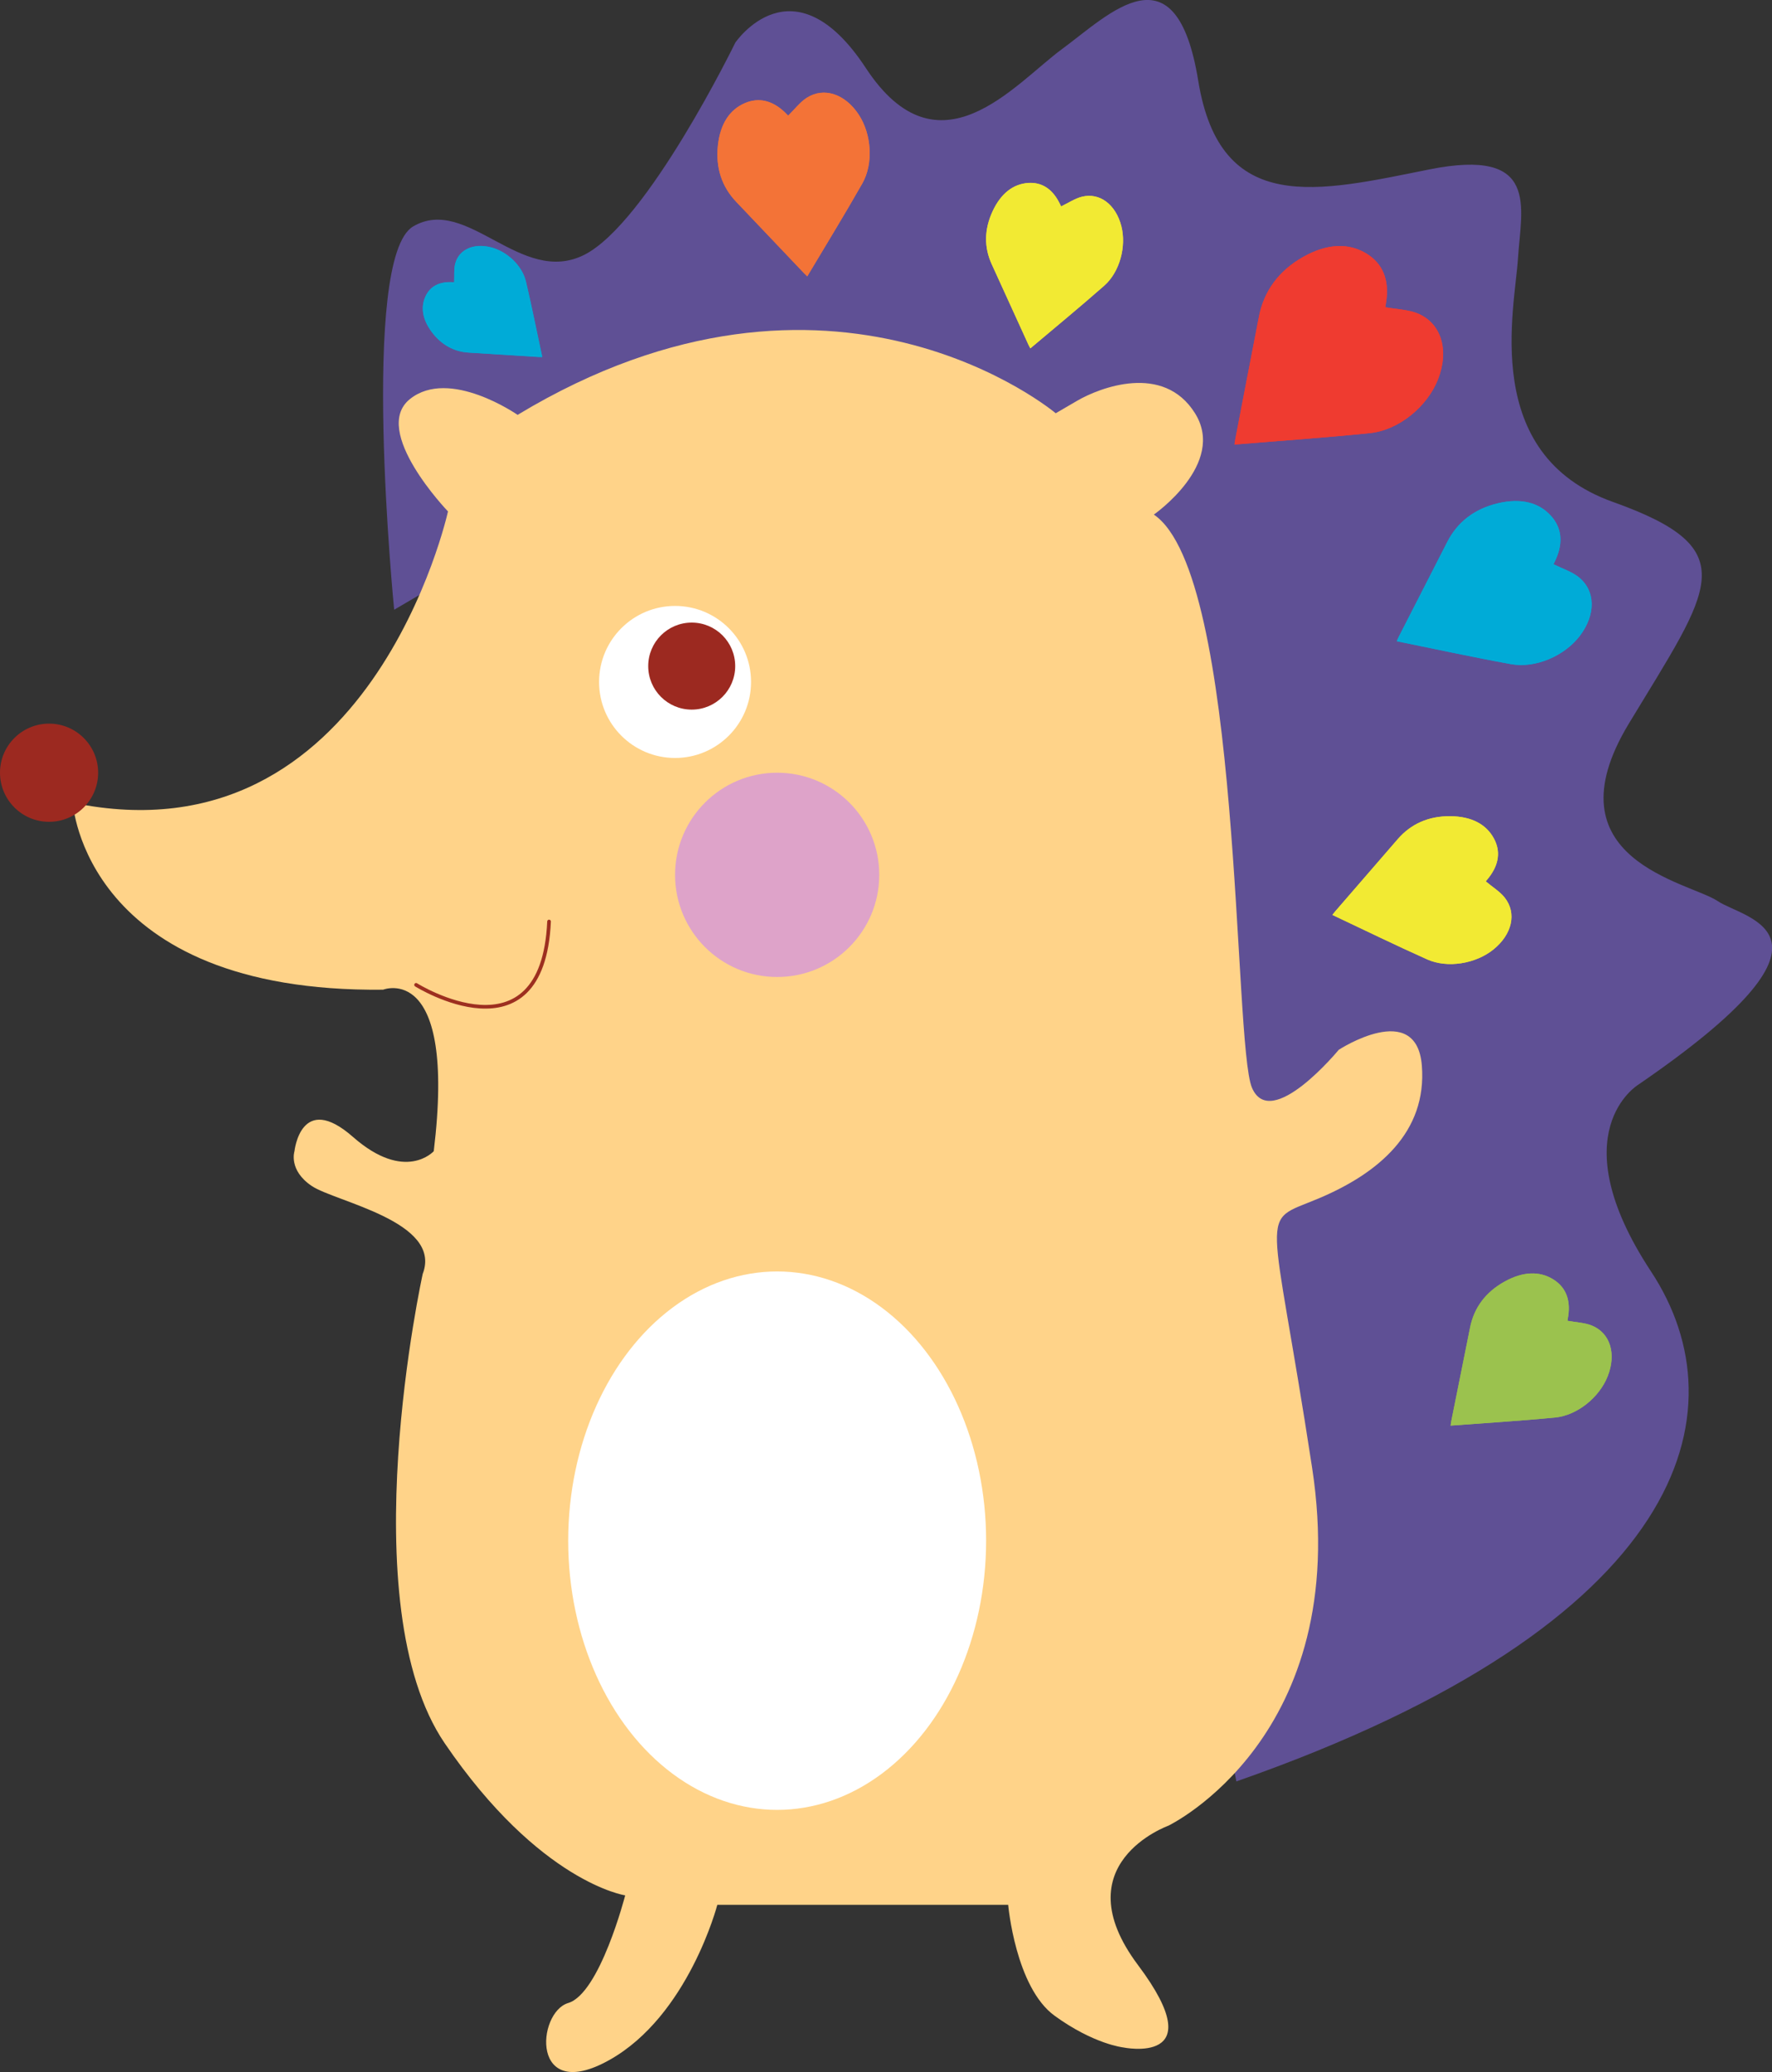 <?xml version="1.0" encoding="UTF-8"?> <svg xmlns="http://www.w3.org/2000/svg" id="Layer_2" data-name="Layer 2" viewBox="0 0 241.6 282.4"><rect x="0" y="0" width="241.6" height="282.4" fill="#333333" stroke="none"/><defs><style> .cls-1 { fill: #f2ea33; } .cls-2 { fill: #00abd7; } .cls-3 { fill: #fff; } .cls-4 { fill: #f37337; } .cls-5 { fill: #ffd389; } .cls-6 { fill: #ef3b30; } .cls-7 { fill: #9bc24e; } .cls-8 { fill: #dea3c9; } .cls-9 { fill: #9c2920; } .cls-10 { fill: #5f5095; } .cls-11 { fill: none; stroke: #9d2f20; stroke-linecap: round; stroke-linejoin: round; stroke-width: .5px; } </style></defs><g id="Layer_1-2" data-name="Layer 1"><g><path class="cls-10" d="m53.74,83.08s-4.75-47.91,2.59-52.22c7.34-4.32,14.67,8.2,23.31,3.88,8.63-4.32,20.61-28.92,20.61-28.92,0,0,7.87-11.65,17.8,3.45,9.93,15.11,20.29,2.16,26.76-2.59,6.47-4.75,15.54-14.24,18.56,4.32,3.02,18.56,16.4,15.11,31.51,12.09,15.11-3.02,12.52,5.18,12.09,12.09-.43,6.91-5.18,26.76,12.95,33.23,18.13,6.47,13.38,11.65,2.16,30.21-11.22,18.56,8.2,21.58,12.09,24.17,3.88,2.59,19.42,4.32-10.79,25.03,0,0-10.79,6.47,1.73,25.47,12.52,18.99,5.18,47.91-56.54,69.49l-29.78-154.95-50.39-25.03-34.64,20.29Z"></path><path class="cls-5" d="m57.65,173.54s-9.96,45.06,2.99,64.05c12.95,18.99,24.6,20.72,24.6,20.72,0,0-3.45,13.38-7.77,14.67-4.32,1.29-5.18,13.81,5.61,7.77,10.79-6.04,14.72-21.15,14.72-21.15h39.66s.98,11.22,6.32,15.11c5.34,3.88,9.34,4.32,9.34,4.32,0,0,12.4,2.59,2.04-11.22-10.36-13.81,4.13-18.99,4.13-18.99,0,0,25.22-12.09,19.61-48.77-5.61-36.69-7.44-33.23.81-36.69,8.25-3.45,14.87-9.06,14.15-18.13s-11.33-2.16-11.33-2.16c0,0-9.24,11.22-11.83,5.18-2.59-6.04-1.29-69.92-13.38-78.12,0,0,9.93-6.91,5.61-13.81-4.32-6.91-13.05-3.45-16.02-1.73l-2.97,1.73s-30.43-25.68-73.37.22c0,0-9.28-6.47-14.67-2.16-5.4,4.32,5.18,15.32,5.18,15.32,0,0-10.57,48.12-51.15,39.71,0,0,1.51,25.9,42.3,25.47,0,0,10.05-3.96,6.91,22.01,0,0-3.88,4.32-11.01-1.94-7.12-6.26-7.98,1.94-7.98,1.94,0,0-.86,2.59,2.37,4.75,3.24,2.16,17.76,4.83,15.14,11.91Z"></path><ellipse class="cls-3" cx="105.96" cy="209.97" rx="28.49" ry="36.69"></ellipse><circle class="cls-8" cx="105.96" cy="119.23" r="13.92"></circle><circle class="cls-3" cx="92.04" cy="92.94" r="10.36"></circle><circle class="cls-9" cx="94.31" cy="90.78" r="5.93"></circle><circle class="cls-9" cx="6.69" cy="105.31" r="6.69"></circle><g id="_5Y8ByV" data-name="5Y8ByV"><g><path class="cls-6" d="m188.88,41.87c.03-.21.1-.58.15-.95.37-2.85-.53-4.99-2.66-6.32-2.46-1.54-5.42-1.41-8.65.4-3.4,1.91-5.4,4.71-6.07,8.17-1.08,5.55-2.15,11.09-3.21,16.64-.05.27-.08.54-.12.78,6.23-.52,12.33-.93,18.48-1.56,3.94-.41,7.83-3.63,9.28-7.36,1.54-3.96.44-7.67-2.87-8.98-1.25-.49-2.78-.54-4.32-.81Z"></path><path class="cls-6" d="m188.88,41.87c1.53.27,3.07.32,4.32.81,3.31,1.31,4.41,5.02,2.87,8.98-1.45,3.73-5.33,6.95-9.28,7.36-6.14.63-12.25,1.05-18.48,1.56.04-.24.06-.51.12-.78,1.07-5.55,2.14-11.09,3.21-16.64.67-3.46,2.67-6.26,6.07-8.17,3.23-1.81,6.2-1.93,8.65-.4,2.13,1.33,3.03,3.47,2.66,6.32-.05.37-.12.74-.15.95Z"></path></g></g><g id="_5Y8ByV-2" data-name="5Y8ByV"><g><path class="cls-1" d="m144.67,28.13c-.07-.14-.18-.38-.31-.62-.96-1.81-2.37-2.68-4.15-2.57-2.06.13-3.73,1.42-4.85,3.81-1.19,2.52-1.19,4.96-.15,7.25,1.67,3.66,3.34,7.32,5.01,10.98.08.18.18.35.26.5,3.4-2.87,6.77-5.64,10.07-8.54,2.12-1.87,3.04-5.34,2.34-8.1-.75-2.93-2.92-4.63-5.38-4.02-.93.23-1.84.84-2.84,1.32Z"></path><path class="cls-1" d="m144.67,28.13c1-.48,1.91-1.09,2.84-1.32,2.46-.61,4.63,1.09,5.38,4.02.7,2.76-.22,6.24-2.34,8.1-3.3,2.91-6.67,5.67-10.07,8.54-.08-.15-.17-.32-.26-.5-1.67-3.66-3.35-7.32-5.01-10.98-1.04-2.28-1.04-4.73.15-7.25,1.12-2.39,2.8-3.68,4.85-3.81,1.78-.11,3.19.76,4.15,2.57.13.23.24.48.31.62Z"></path></g></g><g id="_5Y8ByV-3" data-name="5Y8ByV"><g><path class="cls-1" d="m202.57,120.12c.1-.13.29-.35.47-.58,1.34-1.76,1.57-3.53.66-5.24-1.05-1.97-3.07-3.03-5.92-3.06-3.01-.04-5.41,1.06-7.19,3.11-2.85,3.29-5.7,6.57-8.54,9.86-.14.16-.26.33-.38.48,4.35,2.05,8.58,4.12,12.92,6.06,2.79,1.24,6.61.59,9.02-1.34,2.55-2.05,3.24-4.95,1.54-7.09-.64-.81-1.65-1.43-2.57-2.2Z"></path><path class="cls-1" d="m202.57,120.12c.92.77,1.92,1.39,2.57,2.2,1.71,2.15,1.01,5.04-1.54,7.09-2.4,1.93-6.23,2.59-9.02,1.34-4.34-1.94-8.57-4.01-12.92-6.06.12-.15.24-.32.38-.48,2.85-3.29,5.69-6.58,8.54-9.86,1.78-2.05,4.19-3.15,7.19-3.11,2.85.03,4.88,1.09,5.92,3.06.91,1.7.68,3.48-.66,5.24-.17.23-.36.45-.47.58Z"></path></g></g><g id="_5Y8ByV-4" data-name="5Y8ByV"><g><path class="cls-2" d="m211.81,76.9c.08-.16.22-.45.35-.75.98-2.26.75-4.23-.68-5.83-1.65-1.85-4.12-2.46-7.21-1.74-3.26.76-5.57,2.58-6.94,5.27-2.21,4.31-4.41,8.61-6.61,12.92-.11.21-.2.43-.28.62,5.25,1.06,10.36,2.18,15.57,3.12,3.34.61,7.3-1.12,9.38-3.84,2.21-2.89,2.19-6.21-.22-8.07-.91-.7-2.16-1.11-3.36-1.7Z"></path><path class="cls-2" d="m211.81,76.9c1.2.59,2.45.99,3.36,1.7,2.41,1.86,2.43,5.18.22,8.07-2.08,2.72-6.04,4.45-9.38,3.84-5.2-.94-10.32-2.06-15.57-3.12.09-.19.17-.4.28-.62,2.2-4.31,4.4-8.61,6.61-12.92,1.38-2.68,3.69-4.51,6.94-5.27,3.09-.72,5.56-.11,7.21,1.74,1.43,1.6,1.66,3.57.68,5.83-.13.29-.27.58-.35.75Z"></path></g></g><g id="_5Y8ByV-5" data-name="5Y8ByV"><g><path class="cls-7" d="m213.71,180c.03-.16.08-.45.12-.73.3-2.19-.38-3.85-2.01-4.88-1.88-1.2-4.17-1.12-6.66.26-2.63,1.45-4.19,3.59-4.72,6.25-.86,4.26-1.71,8.53-2.57,12.79-.04.21-.07.42-.09.6,4.8-.36,9.5-.64,14.23-1.1,3.04-.29,6.05-2.75,7.18-5.61,1.21-3.04.38-5.9-2.16-6.93-.96-.39-2.14-.43-3.32-.65Z"></path><path class="cls-7" d="m213.71,180c1.18.22,2.36.26,3.32.65,2.54,1.03,3.37,3.89,2.16,6.93-1.14,2.87-4.15,5.32-7.18,5.61-4.73.45-9.43.74-14.23,1.1.03-.18.05-.39.09-.6.85-4.26,1.71-8.53,2.57-12.79.54-2.66,2.09-4.8,4.72-6.25,2.5-1.38,4.78-1.45,6.66-.26,1.63,1.04,2.31,2.69,2.01,4.88-.04.28-.1.57-.12.73Z"></path></g></g><g id="_5Y8ByV-6" data-name="5Y8ByV"><g><path class="cls-4" d="m107.46,15.77c-.12-.12-.33-.34-.54-.54-1.67-1.55-3.47-1.96-5.31-1.2-2.12.88-3.41,2.85-3.73,5.77-.33,3.08.55,5.66,2.47,7.68,3.09,3.25,6.17,6.49,9.26,9.74.15.16.31.3.45.44,2.54-4.26,5.08-8.39,7.5-12.65,1.55-2.73,1.26-6.72-.48-9.38-1.85-2.82-4.75-3.82-7.12-2.28-.89.58-1.63,1.55-2.51,2.42Z"></path><path class="cls-4" d="m107.46,15.77c.88-.87,1.62-1.84,2.51-2.42,2.37-1.54,5.27-.54,7.12,2.28,1.74,2.65,2.03,6.65.48,9.38-2.42,4.26-4.96,8.39-7.5,12.65-.14-.13-.3-.28-.45-.44-3.09-3.25-6.18-6.49-9.26-9.74-1.92-2.03-2.81-4.6-2.47-7.68.32-2.92,1.61-4.89,3.73-5.77,1.84-.76,3.63-.36,5.31,1.2.22.2.42.42.54.54Z"></path></g></g><g id="_5Y8ByV-7" data-name="5Y8ByV"><g><path class="cls-2" d="m61.92,38.46c-.12,0-.34-.02-.55-.02-1.63,0-2.77.66-3.36,1.95-.68,1.49-.4,3.15.85,4.83,1.32,1.78,3.04,2.7,5.03,2.82,3.2.2,6.39.4,9.59.6.16,0,.31,0,.45,0-.74-3.46-1.41-6.86-2.22-10.27-.51-2.19-2.6-4.14-4.81-4.68-2.34-.58-4.34.31-4.84,2.26-.19.74-.1,1.6-.14,2.49Z"></path><path class="cls-2" d="m61.92,38.46c.04-.88-.04-1.75.14-2.49.5-1.96,2.5-2.84,4.84-2.26,2.2.54,4.29,2.49,4.81,4.68.8,3.41,1.47,6.81,2.22,10.27-.14,0-.29,0-.45,0-3.19-.2-6.39-.4-9.59-.6-1.99-.13-3.71-1.05-5.03-2.82-1.25-1.68-1.53-3.34-.85-4.83.59-1.29,1.73-1.95,3.36-1.95.21,0,.43.01.55.02Z"></path></g></g><path class="cls-11" d="m56.73,134.22s17.26,10.79,18.13-8.63"></path></g></g></svg> 